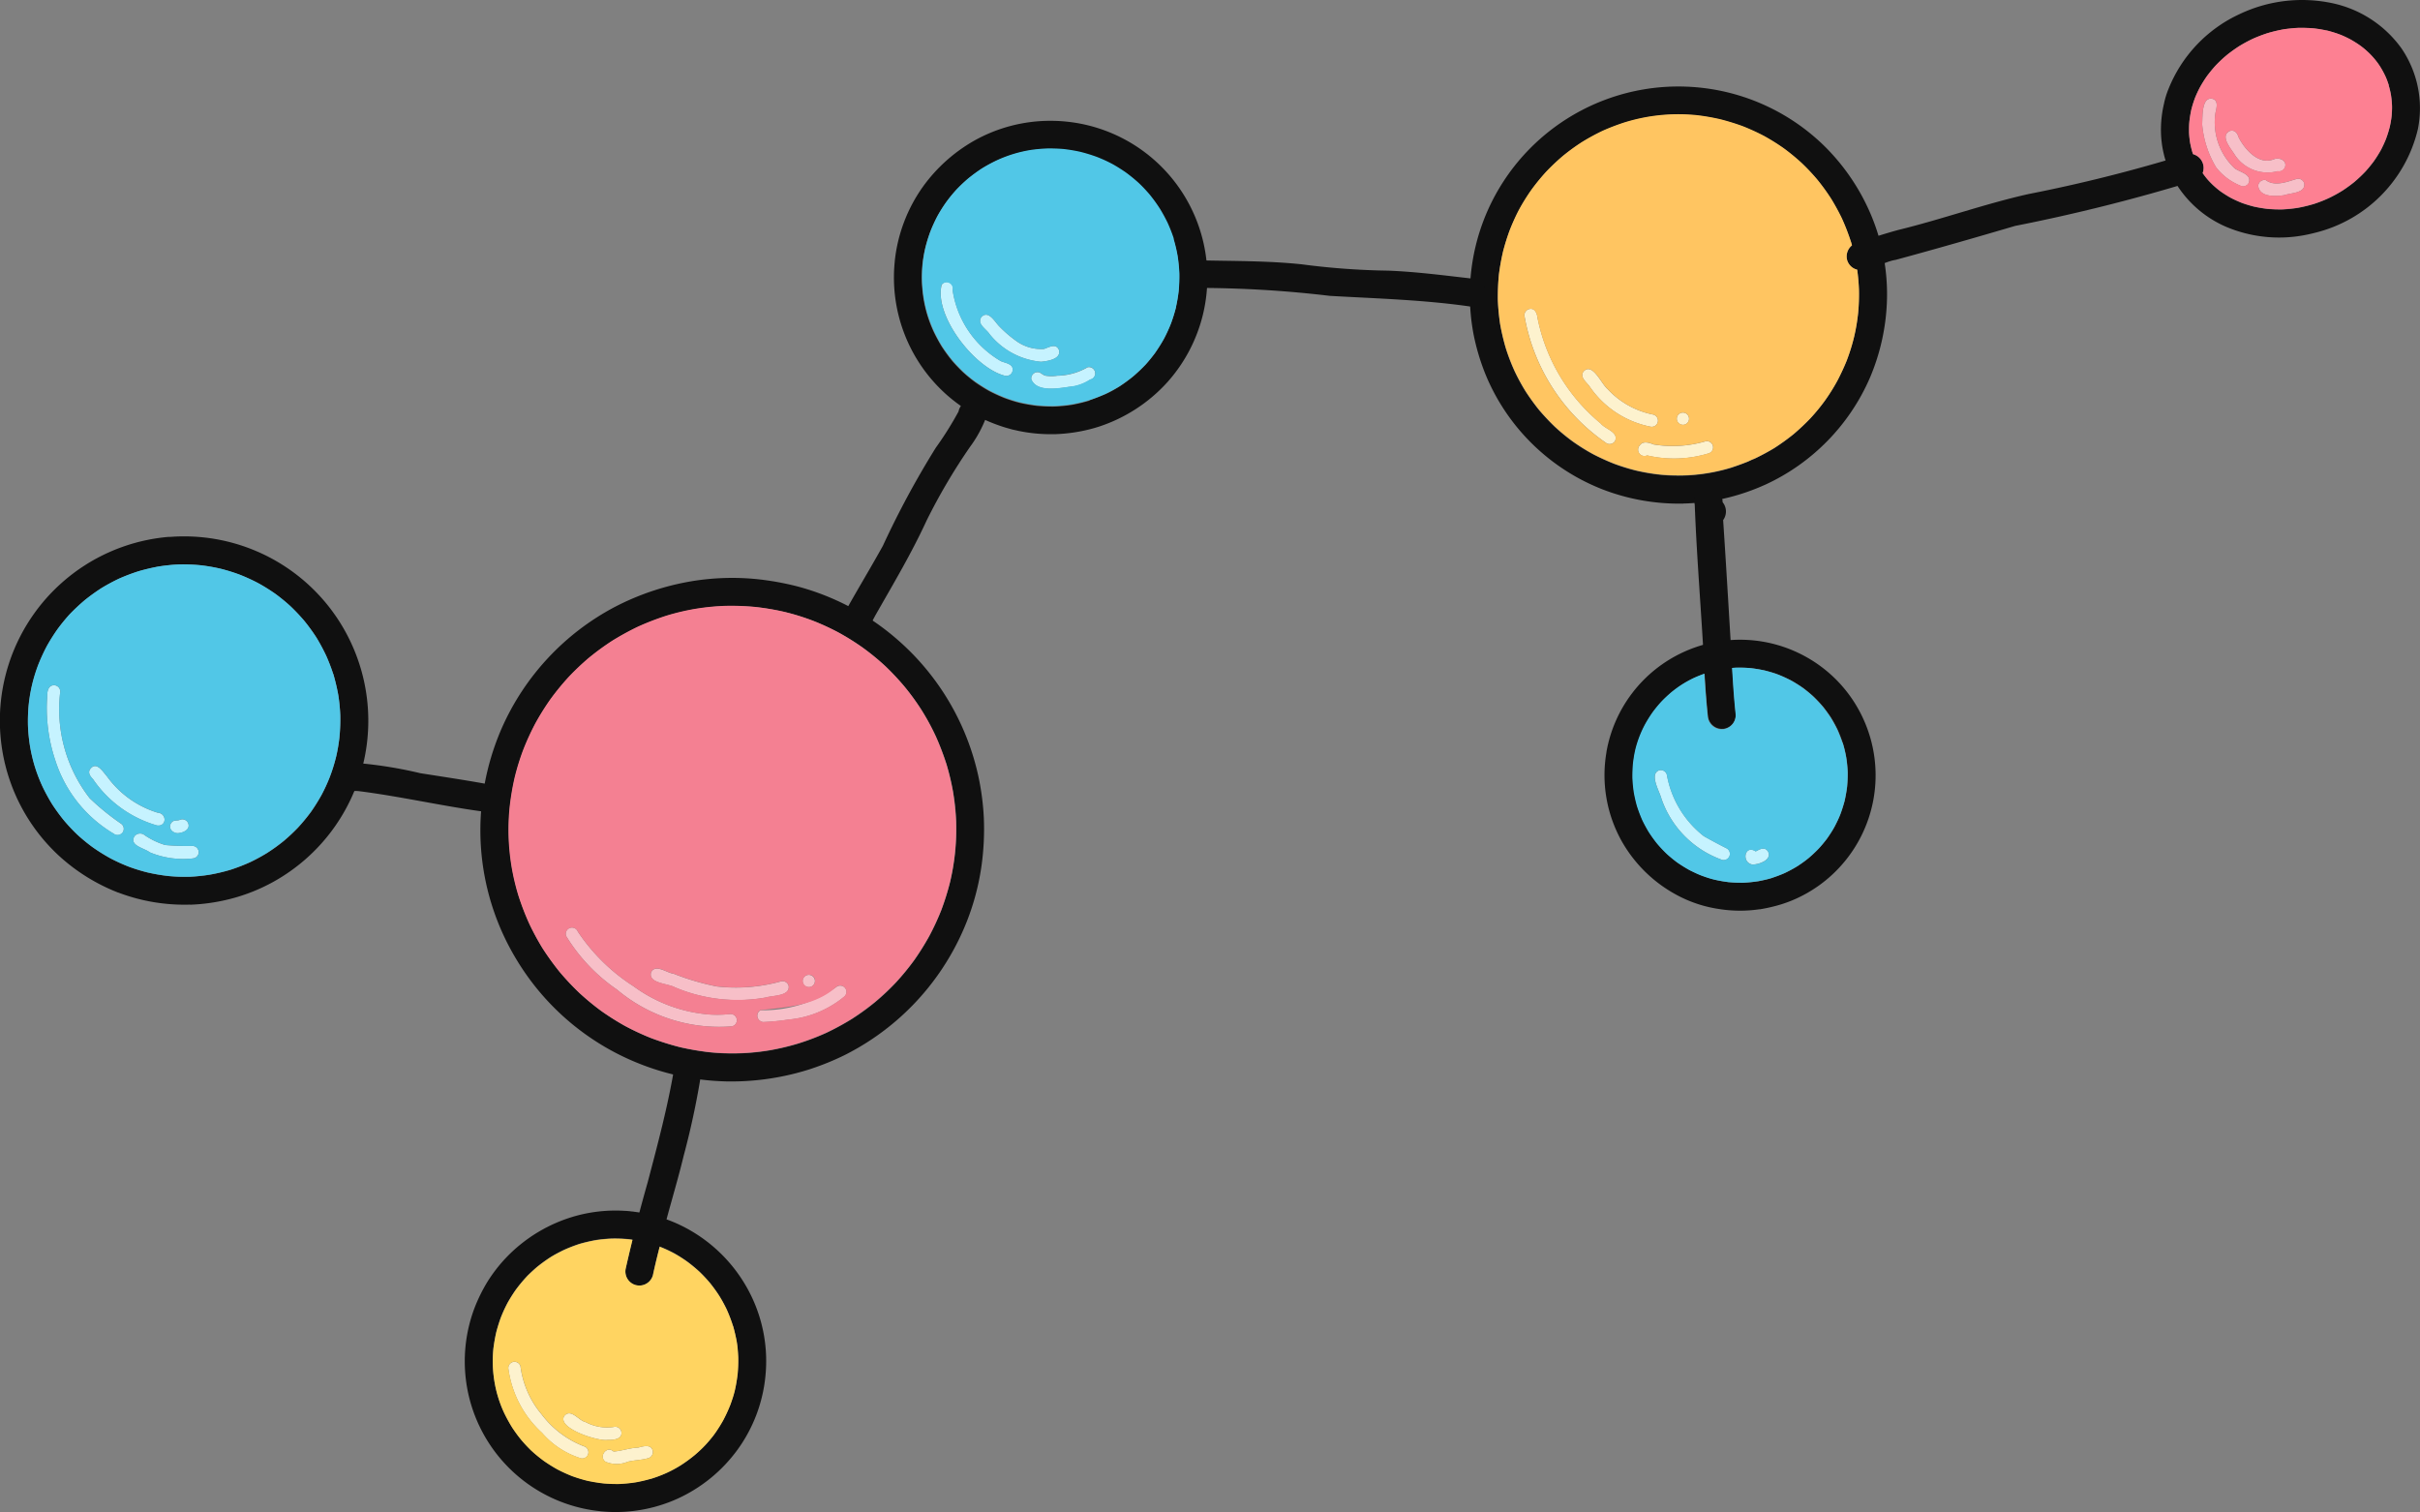 <svg id="Group_35181" data-name="Group 35181" xmlns="http://www.w3.org/2000/svg" xmlns:xlink="http://www.w3.org/1999/xlink" width="118.598" height="74.1" viewBox="0 0 118.598 74.1">
  <rect x="0" y="0" width="118.598" height="74.1" fill="#808080" stroke="none"/>
  <defs>
    <clipPath id="clip-path">
      <rect id="Rectangle_15922" data-name="Rectangle 15922" width="118.598" height="74.1" fill="none"/>
    </clipPath>
  </defs>
  <g id="Group_33339" data-name="Group 33339" clip-path="url(#clip-path)">
    <path id="Path_44840" data-name="Path 44840" d="M98.725,129.052a12.185,12.185,0,0,1-4.026-.809,12.318,12.318,0,0,1-6.132-5.1,12.217,12.217,0,0,1-1.757-7.5,12.531,12.531,0,0,1,1-3.905,12.359,12.359,0,0,1,5.54-5.937,12.706,12.706,0,0,1,3.938-1.287,12.212,12.212,0,0,1,2.983-.079,13.814,13.814,0,0,1,2,.354l.031.009.025.006a12.213,12.213,0,0,1,4.736,2.483,12.369,12.369,0,0,1,4.113,6.863,12.642,12.642,0,0,1,.258,2.007,13.068,13.068,0,0,1-.076,2.029,12.019,12.019,0,0,1-1.1,3.815,12.427,12.427,0,0,1-5.413,5.643c-.184.1-.371.188-.479.238a12.954,12.954,0,0,1-1.539.6q-.3.093-.6.171a12.674,12.674,0,0,1-3.5.4m3.6-1.846.061-.019a11.955,11.955,0,0,0,1.309-.5l.044-.021a12.691,12.691,0,0,0,1.232-.672,11.025,11.025,0,0,0,2.169-1.8,12.4,12.4,0,0,0,.89-1.089,13.27,13.27,0,0,0,.716-1.143,12.37,12.37,0,0,0,.6-1.29,12.8,12.8,0,0,0,.429-1.369,11.228,11.228,0,0,0,.306-2.91c0-.016,0-.031,0-.047v0a11.1,11.1,0,0,0-.489-2.878,13.02,13.02,0,0,0-.5-1.306,12.142,12.142,0,0,0-.711-1.31,12.6,12.6,0,0,0-.85-1.166,12.854,12.854,0,0,0-.9-.959,11.038,11.038,0,0,0-2.323-1.672,12.044,12.044,0,0,0-1.226-.565l-.024-.009h0a11.664,11.664,0,0,0-1.124-.364l-.025-.007-.03-.007-.168-.043a12.285,12.285,0,0,0-1.478-.252,12.731,12.731,0,0,0-1.42-.053,13.163,13.163,0,0,0-1.546.154,13.3,13.3,0,0,0-1.388.332,13.011,13.011,0,0,0-1.389.536,13.551,13.551,0,0,0-1.26.689,12.948,12.948,0,0,0-1.133.827,12.494,12.494,0,0,0-1,.946,10.914,10.914,0,0,0-1.64,2.287,12.5,12.5,0,0,0-.587,1.284,11.6,11.6,0,0,0-.424,1.375,12.814,12.814,0,0,0-.245,1.469,12.364,12.364,0,0,0-.048,1.393,12.575,12.575,0,0,0,.148,1.5,12.4,12.4,0,0,0,.336,1.418l.014.045v0a12.392,12.392,0,0,0,.522,1.344,12.831,12.831,0,0,0,.639,1.179l.028.044,0,0a13.224,13.224,0,0,0,.812,1.12,12.9,12.9,0,0,0,.977,1.039,12.714,12.714,0,0,0,1.064.874,12.9,12.9,0,0,0,1.153.728,12.657,12.657,0,0,0,1.26.589,13.422,13.422,0,0,0,1.445.455,13.1,13.1,0,0,0,1.432.246,11.02,11.02,0,0,0,2.945-.092,11.836,11.836,0,0,0,1.445-.344Z" transform="translate(-63.218 -76.057)" fill="#101010"/>
    <path id="Path_44841" data-name="Path 44841" d="M169.416,37.18h-.066a7.833,7.833,0,0,1-1.778-.16l-.177-.04c-.114-.02-.227-.056-.337-.087-.156-.042-.31-.092-.462-.147a7.749,7.749,0,0,1-.941-.4,7.863,7.863,0,0,1-1.571-1.067,7.684,7.684,0,0,1-2.58-6.522c0-.033.006-.066.01-.1l0-.013a7.672,7.672,0,0,1,1.375-3.592,7.894,7.894,0,0,1,2.494-2.244,7.614,7.614,0,0,1,3.816-.984,7.682,7.682,0,0,1,7.626,7.453,7.833,7.833,0,0,1-.208,2.016,7.7,7.7,0,0,1-1.739,3.329,7.791,7.791,0,0,1-3.353,2.186q-.219.071-.442.128a8.008,8.008,0,0,1-1.69.244Zm1.632-1.657c.263-.088.521-.19.775-.3s.479-.246.664-.357l.052-.034,0,0a7.742,7.742,0,0,0,.647-.475,8.052,8.052,0,0,0,.611-.579c.172-.19.33-.39.459-.563l.024-.035v0a7.8,7.8,0,0,0,.416-.667,7.427,7.427,0,0,0,.342-.744c.1-.26.177-.523.238-.762l.007-.028.006-.026,0-.02a7.743,7.743,0,0,0,.128-.766,8.1,8.1,0,0,0,.031-.843,7.547,7.547,0,0,0-.083-.856,7.411,7.411,0,0,0-.2-.844,7.6,7.6,0,0,0-.3-.768,7.958,7.958,0,0,0-.382-.7,7.632,7.632,0,0,0-.5-.691,7.542,7.542,0,0,0-.534-.565,7.807,7.807,0,0,0-.647-.527c-.21-.145-.424-.282-.639-.4a7.212,7.212,0,0,0-.782-.358,8.008,8.008,0,0,0-.8-.244,7.727,7.727,0,0,0-.84-.139q-.385-.031-.77-.026a8.021,8.021,0,0,0-.8.072,6.334,6.334,0,0,0-2.413.91,7.945,7.945,0,0,0-.679.5,6.331,6.331,0,0,0-1.493,1.833,7.415,7.415,0,0,0-.333.724,7.33,7.33,0,0,0-.248.794,6.973,6.973,0,0,0-.138.777,7.2,7.2,0,0,0-.033.921,7.69,7.69,0,0,0,.081.8,6.18,6.18,0,0,0,.5,1.626,7.957,7.957,0,0,0,.391.722,8.06,8.06,0,0,0,.511.7q.248.288.522.55a7.91,7.91,0,0,0,.618.507c.214.149.432.288.659.416a7.9,7.9,0,0,0,.763.353q.287.107.581.191c.07.02.142.036.212.056h.006a7.951,7.951,0,0,0,.809.138,8.108,8.108,0,0,0,.838.033,7.07,7.07,0,0,0,.856-.083,7.625,7.625,0,0,0,.863-.207" transform="translate(-117.658 -15.903)" fill="#101010"/>
    <path id="Path_44842" data-name="Path 44842" d="M90.579,233.393a7.384,7.384,0,0,1-6.161-9.934,7.927,7.927,0,0,1,.637-1.3,7.408,7.408,0,0,1,.907-1.176,7.506,7.506,0,0,1,3.419-2.058,7.377,7.377,0,0,1,2-.265c.141,0,.284.007.424.015a3,3,0,0,1,.334.031c.042,0,.084.009.126.014a7.735,7.735,0,0,1,.956.187,6.748,6.748,0,0,1,1.245.445l.021.01a7.447,7.447,0,0,1,3.554,3.591,7.324,7.324,0,0,1,.65,3.739,7.343,7.343,0,0,1-1.36,3.667,7.456,7.456,0,0,1-2.986,2.435,7.271,7.271,0,0,1-1.164.407,7.379,7.379,0,0,1-2.607.194m2.489-1.584a7.765,7.765,0,0,0,.763-.287,5.96,5.96,0,0,0,1.394-.884c.183-.16.358-.326.527-.5s.319-.369.413-.494l.066-.093c.139-.2.266-.405.386-.616a7.693,7.693,0,0,0,.349-.76c.087-.239.161-.48.224-.726s.1-.519.132-.782a7.112,7.112,0,0,0,.03-.81,7.765,7.765,0,0,0-.078-.8c-.046-.253-.105-.5-.175-.749a7.259,7.259,0,0,0-.314-.823,7.482,7.482,0,0,0-.368-.669c-.135-.206-.278-.4-.432-.6a7.139,7.139,0,0,0-.536-.573,7.283,7.283,0,0,0-.584-.483,6.768,6.768,0,0,0-.624-.4l-.042-.022h0c-.15-.079-.3-.153-.459-.221-.067-.029-.135-.057-.2-.084a7.846,7.846,0,0,0-.8-.247c-.249-.056-.5-.1-.753-.13a6.99,6.99,0,0,0-.859-.031c-.246.012-.49.036-.734.071a8.052,8.052,0,0,0-.813.189,7.653,7.653,0,0,0-.774.3q-.353.172-.687.375c-.224.148-.437.3-.645.472-.177.153-.345.313-.449.415l-.053.058a7.473,7.473,0,0,0-.536.652q-.208.3-.385.616a6.882,6.882,0,0,0-.317.686l-.021.053q-.125.348-.217.7c-.059.258-.1.517-.138.778a7.263,7.263,0,0,0-.034.791,7.568,7.568,0,0,0,.078.82,5.924,5.924,0,0,0,.469,1.542,7.765,7.765,0,0,0,.4.733c.137.209.283.409.439.6a7.324,7.324,0,0,0,.507.542l.034.031,0,0q.277.249.576.469a7.6,7.6,0,0,0,.659.412,7.465,7.465,0,0,0,.733.335c.237.085.478.16.722.221a7.843,7.843,0,0,0,.836.137c.247.02.493.028.74.024a5.977,5.977,0,0,0,1.552-.252" transform="translate(-61.172 -159.333)" fill="#101010"/>
    <path id="Path_44843" data-name="Path 44843" d="M9.32,114.917a9.153,9.153,0,0,1-3.472-.571l-.055-.021-.01,0a9.276,9.276,0,0,1-2.946-1.85,9,9,0,0,1-2.254-3.364A9.038,9.038,0,0,1,7.955,96.927L8,96.921q.128-.014.255-.025l.043,0,.049,0a9.025,9.025,0,0,1,7.78,3.433,9.054,9.054,0,0,1,1.724,7.465,9.036,9.036,0,0,1-4.443,6,8.9,8.9,0,0,1-2.114.842,9.292,9.292,0,0,1-1.973.286m1.972-1.708a9.168,9.168,0,0,0,.964-.372q.424-.2.825-.448a8.685,8.685,0,0,0,.835-.6,9.129,9.129,0,0,0,.689-.647,9.017,9.017,0,0,0,.641-.779c.183-.262.351-.532.507-.811a9.033,9.033,0,0,0,.4-.865,9.2,9.2,0,0,0,.327-1.052q.1-.434.151-.874a9.183,9.183,0,0,0,.044-1.129,8.423,8.423,0,0,0-.1-1,9.615,9.615,0,0,0-.243-1.017,9.175,9.175,0,0,0-.346-.9,9.718,9.718,0,0,0-.475-.883l-.027-.042,0,0a9.278,9.278,0,0,0-.574-.785,9.44,9.44,0,0,0-.676-.714,8.77,8.77,0,0,0-.749-.612,9.406,9.406,0,0,0-.8-.5,8.907,8.907,0,0,0-.921-.424,8.719,8.719,0,0,0-.948-.3,8.968,8.968,0,0,0-.984-.171,8.582,8.582,0,0,0-1.049-.039q-.184.007-.368.021c-.221.021-.439.046-.657.082-.32.059-.635.134-.949.224a9.6,9.6,0,0,0-.975.368,9.465,9.465,0,0,0-.869.469,9.785,9.785,0,0,0-.8.576,9.944,9.944,0,0,0-.748.7,9.166,9.166,0,0,0-.6.735q-.276.393-.511.811a9.343,9.343,0,0,0-.433.94,9.2,9.2,0,0,0-.282.9,9.026,9.026,0,0,0-.185,1.082,7.586,7.586,0,0,0,.066,1.993,8.9,8.9,0,0,0,.241,1.022h0a8.819,8.819,0,0,0,.374.967,9.445,9.445,0,0,0,.466.854,9.207,9.207,0,0,0,.582.8,9.108,9.108,0,0,0,.641.684l.051.047,0,0a8.913,8.913,0,0,0,.714.583,9.227,9.227,0,0,0,.845.53,8.483,8.483,0,0,0,.839.389l.084.033a8.9,8.9,0,0,0,.913.282,9.155,9.155,0,0,0,1.01.174,7.993,7.993,0,0,0,.94.04l.106,0a9.224,9.224,0,0,0,.98-.1,8.931,8.931,0,0,0,1.037-.244" transform="translate(0 -70.584)" fill="#101010"/>
    <path id="Path_44844" data-name="Path 44844" d="M275.962,36.075a10.407,10.407,0,0,1-4.006-.715,10.224,10.224,0,0,1-5.66-5.549,10.818,10.818,0,0,1-.614-2.034,10.382,10.382,0,0,1-.18-2.1,10.225,10.225,0,0,1,.89-4.005l.042-.093.01-.022q.029-.062.059-.124l.046-.095.016-.031a10.227,10.227,0,0,1,16.25-2.814,10.443,10.443,0,0,1,2.309,3.348,10,10,0,0,1,.821,4.146,10.5,10.5,0,0,1-.848,3.945,10.258,10.258,0,0,1-5.127,5.22l-.056.024a10.486,10.486,0,0,1-1.659.58,9.963,9.963,0,0,1-2.292.316m2.4-1.77c.253-.082.5-.173.748-.273.1-.04.194-.093.295-.129l.087-.039c.33-.16.65-.335.927-.5l.042-.027,0,0a10.753,10.753,0,0,0,.895-.651,10.863,10.863,0,0,0,.825-.775,10.453,10.453,0,0,0,.715-.87,10.708,10.708,0,0,0,.627-1.005c.17-.328.324-.663.441-.955l.022-.058,0,0a10.94,10.94,0,0,0,.342-1.113,10.828,10.828,0,0,0,.2-1.177,8.831,8.831,0,0,0-.078-2.318,10.485,10.485,0,0,0-.275-1.159,10.95,10.95,0,0,0-.445-1.15c-.159-.326-.332-.643-.521-.953a10.479,10.479,0,0,0-.68-.939,8.825,8.825,0,0,0-2.618-2.142,10.789,10.789,0,0,0-1.041-.476,11.354,11.354,0,0,0-1.1-.339,10.4,10.4,0,0,0-1.155-.2,10.869,10.869,0,0,0-1.193-.041,11.042,11.042,0,0,0-1.16.114,10.881,10.881,0,0,0-1.213.291,11,11,0,0,0-1.039.4,10.26,10.26,0,0,0-1.039.567,10.029,10.029,0,0,0-.922.672,10.753,10.753,0,0,0-.817.774,10.262,10.262,0,0,0-.711.869,10.068,10.068,0,0,0-.6.959q-.077.146-.15.294-.167.35-.31.711-.192.515-.331,1.048a11.3,11.3,0,0,0-.207,1.144,11.42,11.42,0,0,0-.053,1.26,11.161,11.161,0,0,0,.114,1.183,11.345,11.345,0,0,0,.273,1.157,8.833,8.833,0,0,0,.979,2.133,10.906,10.906,0,0,0,.651.9,11.213,11.213,0,0,0,.777.828,8.89,8.89,0,0,0,1.882,1.348,11.2,11.2,0,0,0,1.022.465,8.863,8.863,0,0,0,5.793.176" transform="translate(-193.467 -11.395)" fill="#101010"/>
    <path id="Path_44845" data-name="Path 44845" d="M297.42,128.738a6.479,6.479,0,0,1-2.01-.013,6.261,6.261,0,0,1-1.893-.6,6.782,6.782,0,0,1-2.862-2.725,6.626,6.626,0,0,1-.749-4.335v0c0-.006,0-.012,0-.018a6.647,6.647,0,0,1,9.938-4.588,6.606,6.606,0,0,1,2.626,2.894,6.639,6.639,0,0,1-1.387,7.587,6.594,6.594,0,0,1-1.616,1.154,6.31,6.31,0,0,1-1.333.5c-.236.061-.475.11-.715.149m.586-1.532c.215-.07.424-.149.631-.238a6.554,6.554,0,0,0,.648-.351q.28-.183.541-.393c.17-.145.332-.3.487-.458.139-.154.27-.313.4-.479a7.025,7.025,0,0,0,.384-.606,6.668,6.668,0,0,0,.285-.615c.076-.207.141-.416.2-.629.053-.234.095-.468.125-.707a6.8,6.8,0,0,0,.029-.709,5.315,5.315,0,0,0-.243-1.44c-.073-.217-.154-.427-.247-.636a6.61,6.61,0,0,0-.337-.615c-.117-.178-.243-.349-.376-.517a6.993,6.993,0,0,0-.48-.51c-.161-.146-.329-.283-.5-.412a6.773,6.773,0,0,0-.587-.368c-.208-.107-.418-.2-.634-.289s-.413-.137-.624-.192a6.783,6.783,0,0,0-.741-.125c-.218-.017-.435-.025-.654-.021a5.294,5.294,0,0,0-1.382.227,7.35,7.35,0,0,0-.687.263,6.653,6.653,0,0,0-.612.336,6.576,6.576,0,0,0-.538.392,5.241,5.241,0,0,0-.9.968,6.555,6.555,0,0,0-.372.594,5.333,5.333,0,0,0-.476,1.241l-.007.029v.007c-.024.106-.045.212-.064.319v0l0,.018c-.017.092-.029.184-.04.277a7.086,7.086,0,0,0-.029.728,6.5,6.5,0,0,0,.07.733c.04.22.09.436.151.652a6.859,6.859,0,0,0,.262.692c.095.2.2.387.31.574a6.984,6.984,0,0,0,.418.581,6.788,6.788,0,0,0,.478.505c.156.14.318.271.485.4a7.31,7.31,0,0,0,.623.389c.206.1.414.2.629.282s.415.137.627.191.423.083.638.111a6.971,6.971,0,0,0,.73.03,7.153,7.153,0,0,0,.739-.074c.222-.043.441-.094.658-.157" transform="translate(-211.181 -84.179)" fill="#101010"/>
    <path id="Path_44846" data-name="Path 44846" d="M397.446,11.506a6.672,6.672,0,0,1-3.881-.372A5.4,5.4,0,0,1,390.894,8.7a5.1,5.1,0,0,1-.568-2.439,5.667,5.667,0,0,1,.148-1.18,4.09,4.09,0,0,1,.22-.718v0A6.835,6.835,0,0,1,394.159.7a7.132,7.132,0,0,1,4.616-.534,5.6,5.6,0,0,1,3.343,2.21,5.207,5.207,0,0,1,.8,3.948,6.854,6.854,0,0,1-5.039,5.082c-.144.037-.289.07-.435.1M397.818,10a7.186,7.186,0,0,0,.686-.265,7.354,7.354,0,0,0,.733-.4q.3-.195.572-.417a7.257,7.257,0,0,0,.545-.516c.141-.158.274-.32.4-.489a6.359,6.359,0,0,0,.355-.566c.084-.162.161-.326.231-.495a6.059,6.059,0,0,0,.2-.627c.039-.182.069-.364.091-.548s.019-.34.018-.511-.025-.338-.049-.506-.069-.323-.114-.482-.112-.314-.179-.467-.151-.292-.237-.433-.184-.264-.284-.389-.225-.246-.345-.361-.253-.213-.386-.313-.292-.192-.444-.278c-.175-.091-.352-.173-.536-.247s-.39-.132-.59-.184h0l-.048-.011-.019,0c-.2-.044-.4-.074-.6-.1a7.593,7.593,0,0,0-.766-.026c-.242.014-.481.037-.72.072a7.452,7.452,0,0,0-.784.185,7.424,7.424,0,0,0-.712.273,6.906,6.906,0,0,0-.713.387c-.2.132-.4.273-.585.424a6.778,6.778,0,0,0-.547.515,6.773,6.773,0,0,0-.43.529,6.145,6.145,0,0,0-.331.53,5.548,5.548,0,0,0-.259.564l0,.012c0,.015-.009.029-.015.043q-.083.235-.143.476c-.04.183-.07.367-.092.553s-.022.375-.019.563c.008.16.024.319.047.478a5.079,5.079,0,0,0,.12.5c.051.151.107.3.171.444s.141.275.222.407.183.269.284.4.208.233.32.342q.192.175.4.332c.155.109.314.209.479.3a6.019,6.019,0,0,0,.557.254c.184.066.369.122.558.171a6.526,6.526,0,0,0,.7.119,6.993,6.993,0,0,0,.723.024,7.25,7.25,0,0,0,.735-.074,7.12,7.12,0,0,0,.8-.192" transform="translate(-284.423 0.001)" fill="#101010"/>
    <path id="Path_44847" data-name="Path 44847" d="M113.483,201.444a.7.7,0,0,1-.506-.827q.479-2.121,1.076-4.213c.494-1.876,1-3.762,1.315-5.676a.687.687,0,1,1,1.372-.07,39.267,39.267,0,0,1-.919,4.429c-.345,1.437-.8,2.845-1.135,4.286-.132.521-.267,1.04-.375,1.566a.692.692,0,0,1-.829.5" transform="translate(-82.314 -138.453)" fill="#101010"/>
    <path id="Path_44848" data-name="Path 44848" d="M67.8,140.14c-2.1-.278-4.168-.762-6.265-1.025-.52,0-1.157-.061-1.158-.728a.7.7,0,0,1,.779-.671,21.012,21.012,0,0,1,3.441.526c1.081.17,2.163.332,3.24.526a.686.686,0,0,1-.036,1.372" transform="translate(-43.997 -100.349)" fill="#101010"/>
    <path id="Path_44849" data-name="Path 44849" d="M152.492,83.725a.7.7,0,0,1-.307-1.149c.6-1.081,1.241-2.133,1.838-3.212a43.906,43.906,0,0,1,2.59-4.8,16.483,16.483,0,0,0,1.116-1.778.692.692,0,0,1,.607-.558.681.681,0,0,0-.257.078.69.69,0,0,1,.995.786,5.965,5.965,0,0,1-.788,1.436,29.023,29.023,0,0,0-2.121,3.6c-.743,1.617-1.653,3.138-2.531,4.683-.235.443-.53,1.093-1.142.92" transform="translate(-110.753 -52.62)" fill="#101010"/>
    <path id="Path_44850" data-name="Path 44850" d="M228.03,49.264c-2.279-.329-4.577-.39-6.871-.521a55.032,55.032,0,0,0-6.557-.39.687.687,0,0,1,.253-1.35c1.638.037,3.283.02,4.916.193a36.5,36.5,0,0,0,4.248.311c1.376.053,2.74.234,4.106.389a.686.686,0,0,1-.1,1.369" transform="translate(-155.983 -34.243)" fill="#101010"/>
    <path id="Path_44851" data-name="Path 44851" d="M333.592,33.03a.692.692,0,0,1,.433-.868c.681-.232,1.366-.455,2.06-.645,2.155-.525,4.244-1.282,6.408-1.765a74.826,74.826,0,0,0,7.658-1.929.686.686,0,0,1,.521,1.265,87.667,87.667,0,0,1-8.856,2.23c-1.95.574-3.9,1.135-5.866,1.667-.736.1-1.924,1.043-2.36.046" transform="translate(-243.058 -20.247)" fill="#101010"/>
    <path id="Path_44852" data-name="Path 44852" d="M307.456,99.846a.694.694,0,0,1-.748-.618c-.076-.711-.126-1.427-.168-2.14-.137-2.743-.375-5.48-.48-8.223a.7.7,0,0,1,1.106-.7.779.779,0,0,1,.26.575.717.717,0,0,1,.026.877c.175,2.62.321,5.242.488,7.862.037.54.076,1.082.133,1.619a.693.693,0,0,1-.617.749" transform="translate(-223.005 -64.128)" fill="#101010"/>
    <path id="Path_44853" data-name="Path 44853" d="M110.3,172.4a7.787,7.787,0,0,1-5.6-1.8,8.63,8.63,0,0,1-2.493-2.624.305.305,0,0,1,.569-.221,9.342,9.342,0,0,0,2.735,2.682,7.234,7.234,0,0,0,3.711,1.381,5.789,5.789,0,0,0,1.01-.02.3.3,0,0,1,.069.606" transform="translate(-74.46 -122.1)" fill="#f7bfc8"/>
    <path id="Path_44854" data-name="Path 44854" d="M138.3,179.7a10.864,10.864,0,0,1-1.232.119.336.336,0,0,1-.241-.163.31.31,0,0,1,.115-.416,6.221,6.221,0,0,0,3.725-1.143.3.3,0,0,1,.37.485A5,5,0,0,1,138.3,179.7" transform="translate(-99.673 -129.729)" fill="#f7bfc8"/>
    <path id="Path_44855" data-name="Path 44855" d="M123.172,176.379a7.877,7.877,0,0,1-4.439-.5c-.338-.195-1.334-.19-1.169-.742.224-.419.762.037,1.1.074a12,12,0,0,0,2.117.625,8.219,8.219,0,0,0,3.152-.25.308.308,0,0,1,.37.221c.075.517-.791.463-1.132.574" transform="translate(-85.654 -127.49)" fill="#f7bfc8"/>
    <path id="Path_44856" data-name="Path 44856" d="M144.986,176.438a.3.3,0,1,1,.37.222.308.308,0,0,1-.37-.222" transform="translate(-105.643 -128.292)" fill="#f7bfc8"/>
    <path id="Path_44857" data-name="Path 44857" d="M11.738,131.033a6.453,6.453,0,0,1-2.859-3.566,8.069,8.069,0,0,1-.419-2.951c.025-.235-.026-.531.162-.7a.307.307,0,0,1,.486.289,7.1,7.1,0,0,0,1.443,5.184,12.149,12.149,0,0,0,1.55,1.259.3.3,0,1,1-.363.489" transform="translate(-6.159 -90.172)" fill="#c6f3ff"/>
    <path id="Path_44858" data-name="Path 44858" d="M26.975,151.791a4.25,4.25,0,0,1-2.1-.3c-.267-.211-1.026-.328-.75-.789a.352.352,0,0,1,.5-.05,3.649,3.649,0,0,0,1.007.482,12.378,12.378,0,0,0,1.328.044.305.305,0,0,1,.012.61" transform="translate(-17.535 -109.72)" fill="#c6f3ff"/>
    <path id="Path_44859" data-name="Path 44859" d="M19.429,141.29a5.7,5.7,0,0,1-3.131-2.264c-.122-.13-.264-.3-.153-.483.308-.431.626.106.834.343a4.792,4.792,0,0,0,2.48,1.778c.468.037.451.693-.029.626" transform="translate(-11.736 -100.835)" fill="#c6f3ff"/>
    <path id="Path_44860" data-name="Path 44860" d="M31.177,148.675c-.281.068-.6-.222-.4-.494.109-.162.279-.087.425-.15a.308.308,0,0,1,.4.16c.118.286-.183.452-.426.483" transform="translate(-22.382 -107.851)" fill="#c6f3ff"/>
    <path id="Path_44861" data-name="Path 44861" d="M95.37,250.7a4.137,4.137,0,0,1-1.894-1.241,5.186,5.186,0,0,1-1.647-3.1.311.311,0,0,1,.211-.376.306.306,0,0,1,.376.211,4.576,4.576,0,0,0,1.035,2.355,4.717,4.717,0,0,0,2.062,1.561.305.305,0,0,1-.144.593" transform="translate(-66.909 -179.233)" fill="#fdf2ce"/>
    <path id="Path_44862" data-name="Path 44862" d="M111.065,261.817c-.323.091-.654.086-.973.167a1.4,1.4,0,0,1-1.086,0c-.363-.254.065-.812.393-.5.408-.03.793-.18,1.205-.192.251-.071.653-.186.718.176a.309.309,0,0,1-.257.347" transform="translate(-79.33 -190.346)" fill="#fdf2ce"/>
    <path id="Path_44863" data-name="Path 44863" d="M103.925,256.6c-.446.089-2.534-.575-2.125-1.182.329-.369.7.241,1.038.31a2.242,2.242,0,0,0,1.372.24.306.306,0,0,1,.376.21c.09.389-.383.436-.661.422" transform="translate(-74.141 -186.034)" fill="#fdf2ce"/>
    <path id="Path_44864" data-name="Path 44864" d="M173.059,55.583c-1.472-.367-3.482-2.93-3.1-4.454a.3.3,0,0,1,.537.26,4.861,4.861,0,0,0,2.365,3.479c.233.1.648.137.572.489a.308.308,0,0,1-.369.225" transform="translate(-123.809 -37.169)" fill="#c6f3ff"/>
    <path id="Path_44865" data-name="Path 44865" d="M188.326,67.247c-.591.075-1.773.352-2.056-.341a.308.308,0,0,1,.335-.348c.141.015.225.147.365.173a1.791,1.791,0,0,0,.57,0,3.061,3.061,0,0,0,1.489-.413.306.306,0,1,1,.132.6,2.233,2.233,0,0,1-.835.338" transform="translate(-135.729 -48.315)" fill="#c6f3ff"/>
    <path id="Path_44866" data-name="Path 44866" d="M180.008,59.158a3.662,3.662,0,0,1-2.51-1.349c-.17-.27-.627-.487-.415-.831.339-.376.653.2.867.426a6,6,0,0,0,.9.771,2.085,2.085,0,0,0,1.308.356c.24-.077.581-.295.729.036.143.464-.558.561-.884.592" transform="translate(-128.997 -41.428)" fill="#c6f3ff"/>
    <path id="Path_44867" data-name="Path 44867" d="M279.385,62.377a9.539,9.539,0,0,1-4.026-6.238.307.307,0,0,1,.256-.346c.279-.05.368.269.389.469a8.974,8.974,0,0,0,3.089,5.141c.213.277.892.423.706.854a.308.308,0,0,1-.414.12" transform="translate(-200.647 -40.652)" fill="#fdf2ce"/>
    <path id="Path_44868" data-name="Path 44868" d="M299.341,80.29a5.786,5.786,0,0,1-3.009.1.312.312,0,0,1-.361-.495c.167-.231.46-.126.678-.042a5.74,5.74,0,0,0,2.527-.15.3.3,0,0,1,.165.587" transform="translate(-215.609 -58.069)" fill="#fdf2ce"/>
    <path id="Path_44869" data-name="Path 44869" d="M289.138,69.49a4.725,4.725,0,0,1-2.962-1.952c-.145-.222-.513-.458-.313-.749.44-.475.877.611,1.18.857a4.14,4.14,0,0,0,2.239,1.253.3.3,0,0,1-.144.591" transform="translate(-208.262 -48.581)" fill="#fdf2ce"/>
    <path id="Path_44870" data-name="Path 44870" d="M302.883,74.887a.3.3,0,1,1,.376.21.308.308,0,0,1-.376-.21" transform="translate(-220.698 -54.288)" fill="#fdf2ce"/>
    <path id="Path_44871" data-name="Path 44871" d="M302.123,143.481a4.862,4.862,0,0,1-2.9-2.973c-.088-.355-.609-1.2-.112-1.385a.308.308,0,0,1,.377.211,4.9,4.9,0,0,0,1.813,3.014c.368.208.743.409,1.121.6a.3.3,0,0,1-.294.534" transform="translate(-217.8 -101.369)" fill="#c6f3ff"/>
    <path id="Path_44872" data-name="Path 44872" d="M315.622,154.069c-.552-.109-.372-1,.166-.644.2-.106.437-.244.6,0,.227.412-.459.657-.77.64" transform="translate(-229.744 -111.7)" fill="#c6f3ff"/>
    <path id="Path_44873" data-name="Path 44873" d="M399.643,22.081a2.87,2.87,0,0,1-1.179-.886,4.879,4.879,0,0,1-.689-2.123c.026-.345-.037-1.333.487-1.247.343.08.207.479.162.711a3.1,3.1,0,0,0,.943,2.7c.253.19.863.293.687.72a.308.308,0,0,1-.412.129" transform="translate(-289.853 -12.985)" fill="#f7bfc8"/>
    <path id="Path_44874" data-name="Path 44874" d="M409.195,33.1c-.429.072-1.248.12-1.3-.464a.31.31,0,0,1,.371-.269c.438.326,1.02.092,1.5-.053a.307.307,0,0,1,.382.2c.089.492-.632.472-.955.584" transform="translate(-297.227 -23.539)" fill="#f7bfc8"/>
    <path id="Path_44875" data-name="Path 44875" d="M404.575,25.592a1.921,1.921,0,0,1-2.143-.857c-.191-.294-.7-.886-.2-1.114.235-.065.363.11.421.31.308.6.978,1.369,1.716,1.084.265-.117.673.046.558.382a.31.31,0,0,1-.351.2" transform="translate(-292.946 -17.203)" fill="#f7bfc8"/>
    <path id="Path_44876" data-name="Path 44876" d="M9.674,115.062a.307.307,0,0,0-.063-.426,12.122,12.122,0,0,1-1.551-1.261,7.1,7.1,0,0,1-1.444-5.183.306.306,0,0,0-.485-.289c-.188.174-.137.469-.162.7a8.049,8.049,0,0,0,.419,2.951,6.452,6.452,0,0,0,2.859,3.567.308.308,0,0,0,.426-.063m1.687-.344c.481.068.5-.588.03-.625a4.791,4.791,0,0,1-2.48-1.78c-.208-.237-.526-.774-.834-.343-.111.189.031.354.153.484a5.689,5.689,0,0,0,3.131,2.263m1.1.369c.243-.031.544-.2.426-.483a.308.308,0,0,0-.4-.16c-.146.063-.315-.012-.425.15-.2.272.117.561.4.494m.944.938a.309.309,0,0,0-.311-.3,12.585,12.585,0,0,1-1.328-.044,3.68,3.68,0,0,1-1.007-.482.352.352,0,0,0-.5.05c-.276.461.483.578.75.789a4.267,4.267,0,0,0,2.1.3.31.31,0,0,0,.3-.31M20,107.288a9.859,9.859,0,0,1,.242,1.017,8.465,8.465,0,0,1,.1,1,8.969,8.969,0,0,1-.045,1.129,8.762,8.762,0,0,1-.149.875,7.778,7.778,0,0,1-.729,1.918,9.493,9.493,0,0,1-.507.81,9.015,9.015,0,0,1-.642.779,8.961,8.961,0,0,1-.688.647,8.837,8.837,0,0,1-.835.605q-.4.244-.825.447a9.253,9.253,0,0,1-.964.373,9.045,9.045,0,0,1-1.036.244,9.251,9.251,0,0,1-.981.1l-.1,0a8.038,8.038,0,0,1-.94-.04,9.116,9.116,0,0,1-1.01-.175,8.624,8.624,0,0,1-.914-.282L9.89,116.7a8.423,8.423,0,0,1-.839-.389,9.4,9.4,0,0,1-.845-.53,9.123,9.123,0,0,1-.715-.583l0,0c-.016-.015-.034-.031-.05-.047a8.871,8.871,0,0,1-.641-.683,9.137,9.137,0,0,1-.583-.8,9.469,9.469,0,0,1-.466-.854,7.654,7.654,0,0,1-.615-1.988,9.2,9.2,0,0,1-.1-1,9.3,9.3,0,0,1,.032-.988,7.678,7.678,0,0,1,.467-1.984,9.261,9.261,0,0,1,.433-.94c.158-.279.327-.549.512-.811a9.062,9.062,0,0,1,.6-.736,9.929,9.929,0,0,1,.749-.7,9.83,9.83,0,0,1,.8-.577,9.463,9.463,0,0,1,.869-.469,9.448,9.448,0,0,1,.973-.368c.314-.09.629-.164.949-.224.218-.036.437-.061.658-.082.122-.011.245-.018.367-.022a8.823,8.823,0,0,1,1.05.039,8.747,8.747,0,0,1,.984.171,8.733,8.733,0,0,1,.947.294,9.147,9.147,0,0,1,.921.425,9.4,9.4,0,0,1,.8.5,8.8,8.8,0,0,1,.749.612,9.764,9.764,0,0,1,.676.714,9.241,9.241,0,0,1,.574.785l0,0c.008.014.017.028.027.041a9.988,9.988,0,0,1,.475.883,9.212,9.212,0,0,1,.346.9" transform="translate(-3.667 -74.264)" fill="#51c7e7"/>
    <path id="Path_44877" data-name="Path 44877" d="M299.617,129.86a.307.307,0,0,0-.12-.414c-.379-.19-.754-.391-1.122-.6a4.909,4.909,0,0,1-1.812-3.015.307.307,0,0,0-.376-.211c-.5.187.023,1.031.112,1.385a4.863,4.863,0,0,0,2.9,2.974.309.309,0,0,0,.414-.12m1.14.378c.311.017,1-.228.769-.64-.166-.249-.4-.11-.6,0-.539-.353-.718.536-.166.644m4.428-5.968a6.636,6.636,0,0,1,.169.7,6.954,6.954,0,0,1,.074.74,7.037,7.037,0,0,1-.029.709c-.03.239-.072.473-.125.707-.057.213-.123.421-.2.629s-.18.414-.284.614-.246.41-.384.605c-.125.167-.256.326-.4.479-.155.161-.316.313-.487.457s-.354.271-.54.394a6.592,6.592,0,0,1-.65.351c-.205.09-.415.169-.631.239s-.436.113-.658.156a6.981,6.981,0,0,1-.738.075,7.107,7.107,0,0,1-.729-.03c-.215-.028-.427-.066-.638-.111s-.42-.118-.627-.191-.422-.179-.629-.283a6.908,6.908,0,0,1-.623-.388c-.168-.126-.33-.258-.486-.4a6.767,6.767,0,0,1-.477-.505,6.7,6.7,0,0,1-.419-.582c-.112-.186-.215-.376-.31-.573a6.939,6.939,0,0,1-.262-.692c-.061-.216-.11-.433-.151-.652a6.552,6.552,0,0,1-.071-.733,7.128,7.128,0,0,1,.029-.727c.012-.094.024-.186.041-.277,0-.007,0-.013,0-.019s0,0,0,0c.019-.108.039-.214.064-.32l0-.007a.23.23,0,0,1,.006-.029,5.316,5.316,0,0,1,.477-1.242,6.48,6.48,0,0,1,.371-.593,6.557,6.557,0,0,1,.428-.52c.151-.157.311-.307.477-.449a5.2,5.2,0,0,1,1.149-.728c.159-.07.32-.135.484-.192.041.7.09,1.392.164,2.085a.686.686,0,1,0,1.365-.132c-.057-.537-.1-1.079-.133-1.619-.014-.206-.026-.411-.039-.617.076-.006.151-.011.227-.014.218,0,.435,0,.654.021a6.6,6.6,0,0,1,.74.124c.211.056.419.119.624.193s.427.182.635.288a6.728,6.728,0,0,1,.587.368c.175.13.342.266.5.412a6.882,6.882,0,0,1,.481.51c.133.167.258.339.375.517a6.672,6.672,0,0,1,.338.615c.092.209.173.42.246.636" transform="translate(-214.879 -87.868)" fill="#51c7e7"/>
    <path id="Path_44878" data-name="Path 44878" d="M170.966,37.776c.077-.352-.338-.386-.571-.49a4.86,4.86,0,0,1-2.365-3.479.305.305,0,0,0-.538-.26c-.377,1.523,1.634,4.087,3.105,4.454a.308.308,0,0,0,.368-.225m1.393-.46c.325-.031,1.027-.128.884-.592-.149-.33-.489-.112-.73-.036a2.08,2.08,0,0,1-1.308-.357,5.956,5.956,0,0,1-.9-.77c-.215-.226-.529-.8-.867-.426-.212.345.244.562.415.831a3.658,3.658,0,0,0,2.51,1.348m2.421.865a.306.306,0,1,0-.133-.6,3.063,3.063,0,0,1-1.489.415,1.791,1.791,0,0,1-.57,0c-.141-.026-.224-.158-.365-.173a.309.309,0,0,0-.335.348c.283.693,1.466.415,2.056.341a2.237,2.237,0,0,0,.835-.337m4.082-6.88a7.246,7.246,0,0,1,.2.844,7.874,7.874,0,0,1,.083.857,8.337,8.337,0,0,1-.031.843,7.674,7.674,0,0,1-.128.766l0,.019a.158.158,0,0,0-.005.026l-.008.028c-.062.238-.144.5-.239.761a7.375,7.375,0,0,1-.341.744c-.128.23-.267.451-.417.667h0l-.024.036c-.129.172-.288.373-.46.564a8.214,8.214,0,0,1-.611.579,7.872,7.872,0,0,1-.647.474l0,0-.052.034c-.185.112-.421.24-.664.357a8.3,8.3,0,0,1-.775.3,7.616,7.616,0,0,1-.863.208,7.018,7.018,0,0,1-.855.083,8.353,8.353,0,0,1-.839-.032,8.113,8.113,0,0,1-.808-.139h-.007c-.069-.021-.142-.036-.211-.056q-.295-.085-.582-.192a7.939,7.939,0,0,1-.762-.353q-.339-.191-.659-.415t-.617-.506q-.274-.263-.522-.552a7.786,7.786,0,0,1-.512-.7,8.081,8.081,0,0,1-.39-.722,7.368,7.368,0,0,1-.294-.76,6.474,6.474,0,0,1-.284-1.663,6.183,6.183,0,0,1,.17-1.7,7.288,7.288,0,0,1,.249-.795,7.531,7.531,0,0,1,.332-.724,7.412,7.412,0,0,1,.437-.694,7.214,7.214,0,0,1,.49-.6,7.67,7.67,0,0,1,.566-.538,8.118,8.118,0,0,1,.68-.5,7.657,7.657,0,0,1,.7-.382,6.358,6.358,0,0,1,1.717-.527,7.628,7.628,0,0,1,.8-.071q.386-.005.77.026a7.763,7.763,0,0,1,.84.139,7.906,7.906,0,0,1,.8.245,6.937,6.937,0,0,1,.782.358c.215.119.43.256.64.4a7.789,7.789,0,0,1,.646.527,7.338,7.338,0,0,1,.534.566,7.63,7.63,0,0,1,.5.691,7.891,7.891,0,0,1,.381.7,7.549,7.549,0,0,1,.3.768" transform="translate(-121.348 -19.587)" fill="#51c7e7"/>
    <path id="Path_44879" data-name="Path 44879" d="M276.3,36.679c.185-.43-.493-.576-.707-.853a8.976,8.976,0,0,1-3.088-5.142c-.021-.2-.11-.519-.389-.469a.307.307,0,0,0-.256.346A9.534,9.534,0,0,0,275.89,36.8a.308.308,0,0,0,.414-.12m1.724-.7a.3.3,0,0,0,.144-.591,4.134,4.134,0,0,1-2.238-1.253c-.3-.246-.74-1.332-1.18-.857-.2.292.167.529.313.75a4.716,4.716,0,0,0,2.962,1.95m1.685-.1a.3.3,0,1,0-.376-.211.308.308,0,0,0,.376.211m1.171,1.41a.3.3,0,0,0-.165-.587,5.741,5.741,0,0,1-2.528.149c-.218-.085-.511-.189-.678.042a.312.312,0,0,0,.361.495,5.8,5.8,0,0,0,3.009-.1m6.979-10.372c.018.059.034.119.051.179a.692.692,0,0,0-.229.756.676.676,0,0,0,.482.436c.044.324.074.649.087.976a10.351,10.351,0,0,1-.039,1.13,8.841,8.841,0,0,1-.538,2.29l0,0-.022.059c-.117.292-.271.627-.441.955a8.859,8.859,0,0,1-1.341,1.875,10.98,10.98,0,0,1-.825.776,10.8,10.8,0,0,1-.9.65l0,0-.042.028c-.276.168-.6.345-.926.5l-.087.038c-.1.037-.2.09-.295.13-.247.1-.5.19-.749.273a8.915,8.915,0,0,1-2.381.4,10.81,10.81,0,0,1-1.182-.043,11.059,11.059,0,0,1-1.163-.2q-.541-.139-1.067-.331c-.349-.138-.689-.293-1.022-.464a10.885,10.885,0,0,1-1.023-.641,10.532,10.532,0,0,1-.859-.708c-.273-.263-.531-.538-.778-.828a11.048,11.048,0,0,1-.651-.9c-.194-.314-.368-.637-.53-.968a10.832,10.832,0,0,1-.449-1.166,11.2,11.2,0,0,1-.272-1.157,11.122,11.122,0,0,1-.114-1.183,11.494,11.494,0,0,1,.053-1.261,11.291,11.291,0,0,1,.207-1.144c.094-.356.2-.7.331-1.048q.143-.361.311-.711c.048-.1.1-.2.149-.294a10.094,10.094,0,0,1,.6-.959,10.258,10.258,0,0,1,.711-.869,10.743,10.743,0,0,1,.817-.774,10.182,10.182,0,0,1,.922-.673,10.56,10.56,0,0,1,1.038-.566c.331-.148.681-.282,1.04-.4a8.881,8.881,0,0,1,3.565-.364,10.571,10.571,0,0,1,1.154.2,11.369,11.369,0,0,1,1.1.339,10.937,10.937,0,0,1,1.041.476,10.619,10.619,0,0,1,.991.621,10.823,10.823,0,0,1,.85.7,10.647,10.647,0,0,1,.776.823,10.347,10.347,0,0,1,.68.939c.189.309.362.626.521.953a10.834,10.834,0,0,1,.445,1.149" transform="translate(-197.151 -15.073)" fill="#ffc561"/>
    <path id="Path_44880" data-name="Path 44880" d="M93.316,234.484a.305.305,0,0,0,.144-.593A4.724,4.724,0,0,1,91.4,232.33a4.577,4.577,0,0,1-1.035-2.355.308.308,0,0,0-.376-.21.312.312,0,0,0-.211.376,5.186,5.186,0,0,0,1.647,3.1,4.135,4.135,0,0,0,1.894,1.241m1.984-1.319a.306.306,0,0,0-.376-.21,2.24,2.24,0,0,1-1.372-.241c-.334-.069-.708-.678-1.039-.309-.408.607,1.68,1.271,2.125,1.182.279.013.751-.034.661-.422m1.548.979c-.065-.363-.467-.247-.718-.177-.411.011-.8.161-1.206.192-.327-.315-.755.243-.392.5a1.4,1.4,0,0,0,1.086,0c.318-.082.649-.076.973-.167a.311.311,0,0,0,.257-.347M100.782,228c.07.247.129.5.176.749s.065.53.078.8a7.127,7.127,0,0,1-.03.81c-.032.263-.075.522-.132.781s-.138.487-.224.725a7.471,7.471,0,0,1-.35.76,7.21,7.21,0,0,1-.385.616l-.067.093c-.093.125-.249.313-.413.493s-.343.343-.527.5a7.858,7.858,0,0,1-.685.5,6.015,6.015,0,0,1-1.473.669,7.441,7.441,0,0,1-.746.174,7.584,7.584,0,0,1-.806.079q-.371.005-.74-.024a7.739,7.739,0,0,1-.837-.137c-.244-.061-.485-.136-.722-.221a7.553,7.553,0,0,1-.733-.335,7.682,7.682,0,0,1-.658-.412c-.2-.148-.392-.3-.576-.47l0,0c-.012-.009-.023-.02-.035-.03a7.392,7.392,0,0,1-.506-.542,7.22,7.22,0,0,1-.439-.6,7.6,7.6,0,0,1-.4-.734,5.935,5.935,0,0,1-.469-1.542,5.917,5.917,0,0,1-.044-1.611,7.745,7.745,0,0,1,.138-.778q.093-.356.217-.7c.007-.018.014-.036.021-.053a6.988,6.988,0,0,1,.317-.687c.118-.211.247-.416.385-.616a7.355,7.355,0,0,1,.537-.652l.053-.058c.1-.1.273-.262.45-.415.206-.167.421-.325.644-.472s.452-.26.687-.375a7.663,7.663,0,0,1,.774-.3,8.142,8.142,0,0,1,.813-.187q.366-.054.734-.071a6.936,6.936,0,0,1,.859.031c.062.007.123.016.184.025q-.173.7-.332,1.407a.687.687,0,0,0,1.335.323c.1-.466.213-.928.33-1.39l.034.012c.067.027.135.055.2.084.155.067.308.142.458.221h0l.042.023a6.625,6.625,0,0,1,.625.4,7.377,7.377,0,0,1,.584.482,7.287,7.287,0,0,1,.536.574c.154.192.3.391.433.6s.256.439.368.669a7.208,7.208,0,0,1,.314.823" transform="translate(-64.855 -163.02)" fill="#ffd461"/>
    <path id="Path_44881" data-name="Path 44881" d="M398.314,12.634c.177-.427-.434-.53-.686-.721a3.094,3.094,0,0,1-.944-2.7c.045-.232.181-.631-.162-.711-.523-.087-.46.9-.487,1.247a4.885,4.885,0,0,0,.689,2.123,2.874,2.874,0,0,0,1.179.886.307.307,0,0,0,.412-.129m1.778-.773c.115-.336-.293-.5-.558-.381-.737.285-1.408-.487-1.716-1.085-.059-.2-.186-.374-.422-.309-.493.228.011.82.2,1.113a1.921,1.921,0,0,0,2.143.858.31.31,0,0,0,.35-.2m.943.787a.306.306,0,0,0-.381-.2c-.482.145-1.064.379-1.5.053a.309.309,0,0,0-.371.269c.052.584.871.536,1.3.464.323-.112,1.043-.092.955-.584m4.139-4.8q.067.239.113.483c.025.167.041.336.05.5s-.006.341-.018.511-.052.366-.091.547a5.78,5.78,0,0,1-.2.628q-.105.252-.23.495a6.389,6.389,0,0,1-.356.566c-.126.169-.259.331-.4.489a7.342,7.342,0,0,1-.544.516c-.186.148-.375.287-.572.418a6.09,6.09,0,0,1-1.419.664,7.4,7.4,0,0,1-.8.193c-.244.037-.488.061-.734.074a6.94,6.94,0,0,1-.724-.024,6.4,6.4,0,0,1-.7-.119c-.189-.05-.374-.106-.558-.172a6.09,6.09,0,0,1-.556-.253c-.166-.094-.324-.194-.479-.3s-.272-.215-.4-.332c-.112-.11-.217-.223-.319-.342-.061-.076-.12-.155-.176-.235a.707.707,0,0,0-.473-.93l-.029-.082a4.964,4.964,0,0,1-.119-.5c-.024-.158-.04-.317-.048-.477,0-.189,0-.376.02-.563a5.566,5.566,0,0,1,.092-.554q.06-.24.143-.476a.38.38,0,0,0,.015-.043.031.031,0,0,0,.006-.011,5.428,5.428,0,0,1,.259-.565c.1-.182.211-.358.329-.53.136-.184.279-.359.431-.529a6.808,6.808,0,0,1,.548-.516q.281-.225.584-.424a7.09,7.09,0,0,1,.713-.388,7.435,7.435,0,0,1,.713-.272,7.585,7.585,0,0,1,.783-.186c.239-.036.478-.058.72-.072a7.537,7.537,0,0,1,.767.026,5.851,5.851,0,0,1,.6.1l.018,0,.047.011c.2.052.4.114.59.184s.361.156.536.247c.153.087.3.18.444.279s.261.2.386.313.236.234.345.361.2.254.285.389.164.285.237.433.125.308.179.466" transform="translate(-288.113 -3.667)" fill="#fd8092"/>
    <path id="Path_44882" data-name="Path 44882" d="M103.029,129.708a.308.308,0,0,0-.337-.269,5.844,5.844,0,0,1-1.01.021,7.237,7.237,0,0,1-3.71-1.381,9.34,9.34,0,0,1-2.736-2.683.305.305,0,0,0-.569.221,8.626,8.626,0,0,0,2.493,2.624,7.785,7.785,0,0,0,5.6,1.8.306.306,0,0,0,.268-.337m2.54-1.653a.308.308,0,0,0-.37-.221,8.242,8.242,0,0,1-3.152.25,12.045,12.045,0,0,1-2.117-.625c-.339-.038-.876-.494-1.1-.074-.165.552.831.547,1.169.742a7.884,7.884,0,0,0,4.439.5c.34-.112,1.206-.058,1.132-.574m1.285-.316a.3.3,0,1,0-.222.37.308.308,0,0,0,.222-.37m1.423.854a.3.3,0,0,0-.37-.485c-1.021.928-2.425,1-3.725,1.143a.31.31,0,0,0-.114.416.335.335,0,0,0,.241.163,10.939,10.939,0,0,0,1.232-.12,5,5,0,0,0,2.736-1.117m5.005-11.448a13.091,13.091,0,0,1,.335,1.394,12.89,12.89,0,0,1,.154,1.485v0c0,.016,0,.032,0,.048a11.255,11.255,0,0,1-.3,2.91,12.73,12.73,0,0,1-.429,1.369,12.441,12.441,0,0,1-.6,1.29,13.307,13.307,0,0,1-.715,1.142,12.652,12.652,0,0,1-.89,1.089,13.012,13.012,0,0,1-1.043.982,13.252,13.252,0,0,1-1.126.817,12.731,12.731,0,0,1-1.232.672l-.044.021a11.943,11.943,0,0,1-1.309.5l-.021.007a11.833,11.833,0,0,1-1.444.344,11.063,11.063,0,0,1-2.944.092,13.456,13.456,0,0,1-1.432-.246,13.232,13.232,0,0,1-1.446-.456,12.515,12.515,0,0,1-1.261-.589,12.922,12.922,0,0,1-1.153-.727,12.567,12.567,0,0,1-1.063-.876,12.751,12.751,0,0,1-.977-1.038,13.391,13.391,0,0,1-.813-1.12l0,0c-.009-.015-.019-.03-.029-.044a13.017,13.017,0,0,1-.638-1.178,12.6,12.6,0,0,1-.522-1.343v0l-.015-.044a10.97,10.97,0,0,1-.436-4.311,12.619,12.619,0,0,1,.245-1.469,11.573,11.573,0,0,1,.424-1.376,12.672,12.672,0,0,1,.588-1.284,12.835,12.835,0,0,1,.758-1.212,13.078,13.078,0,0,1,.881-1.074,12.54,12.54,0,0,1,1-.946,12.824,12.824,0,0,1,1.133-.827,13.546,13.546,0,0,1,1.259-.69,13.173,13.173,0,0,1,1.389-.536,11.015,11.015,0,0,1,2.934-.485,12.671,12.671,0,0,1,1.42.053,12.51,12.51,0,0,1,1.478.252l.167.043.031.007.024.007a11.378,11.378,0,0,1,1.124.363h0l.025.009a12.015,12.015,0,0,1,1.226.564,12.756,12.756,0,0,1,1.179.735,12.419,12.419,0,0,1,1.144.937,12.806,12.806,0,0,1,.9.96,11.058,11.058,0,0,1,1.561,2.475,13.252,13.252,0,0,1,.5,1.306" transform="translate(-66.918 -79.74)" fill="#f48092"/>
  </g>
</svg>
